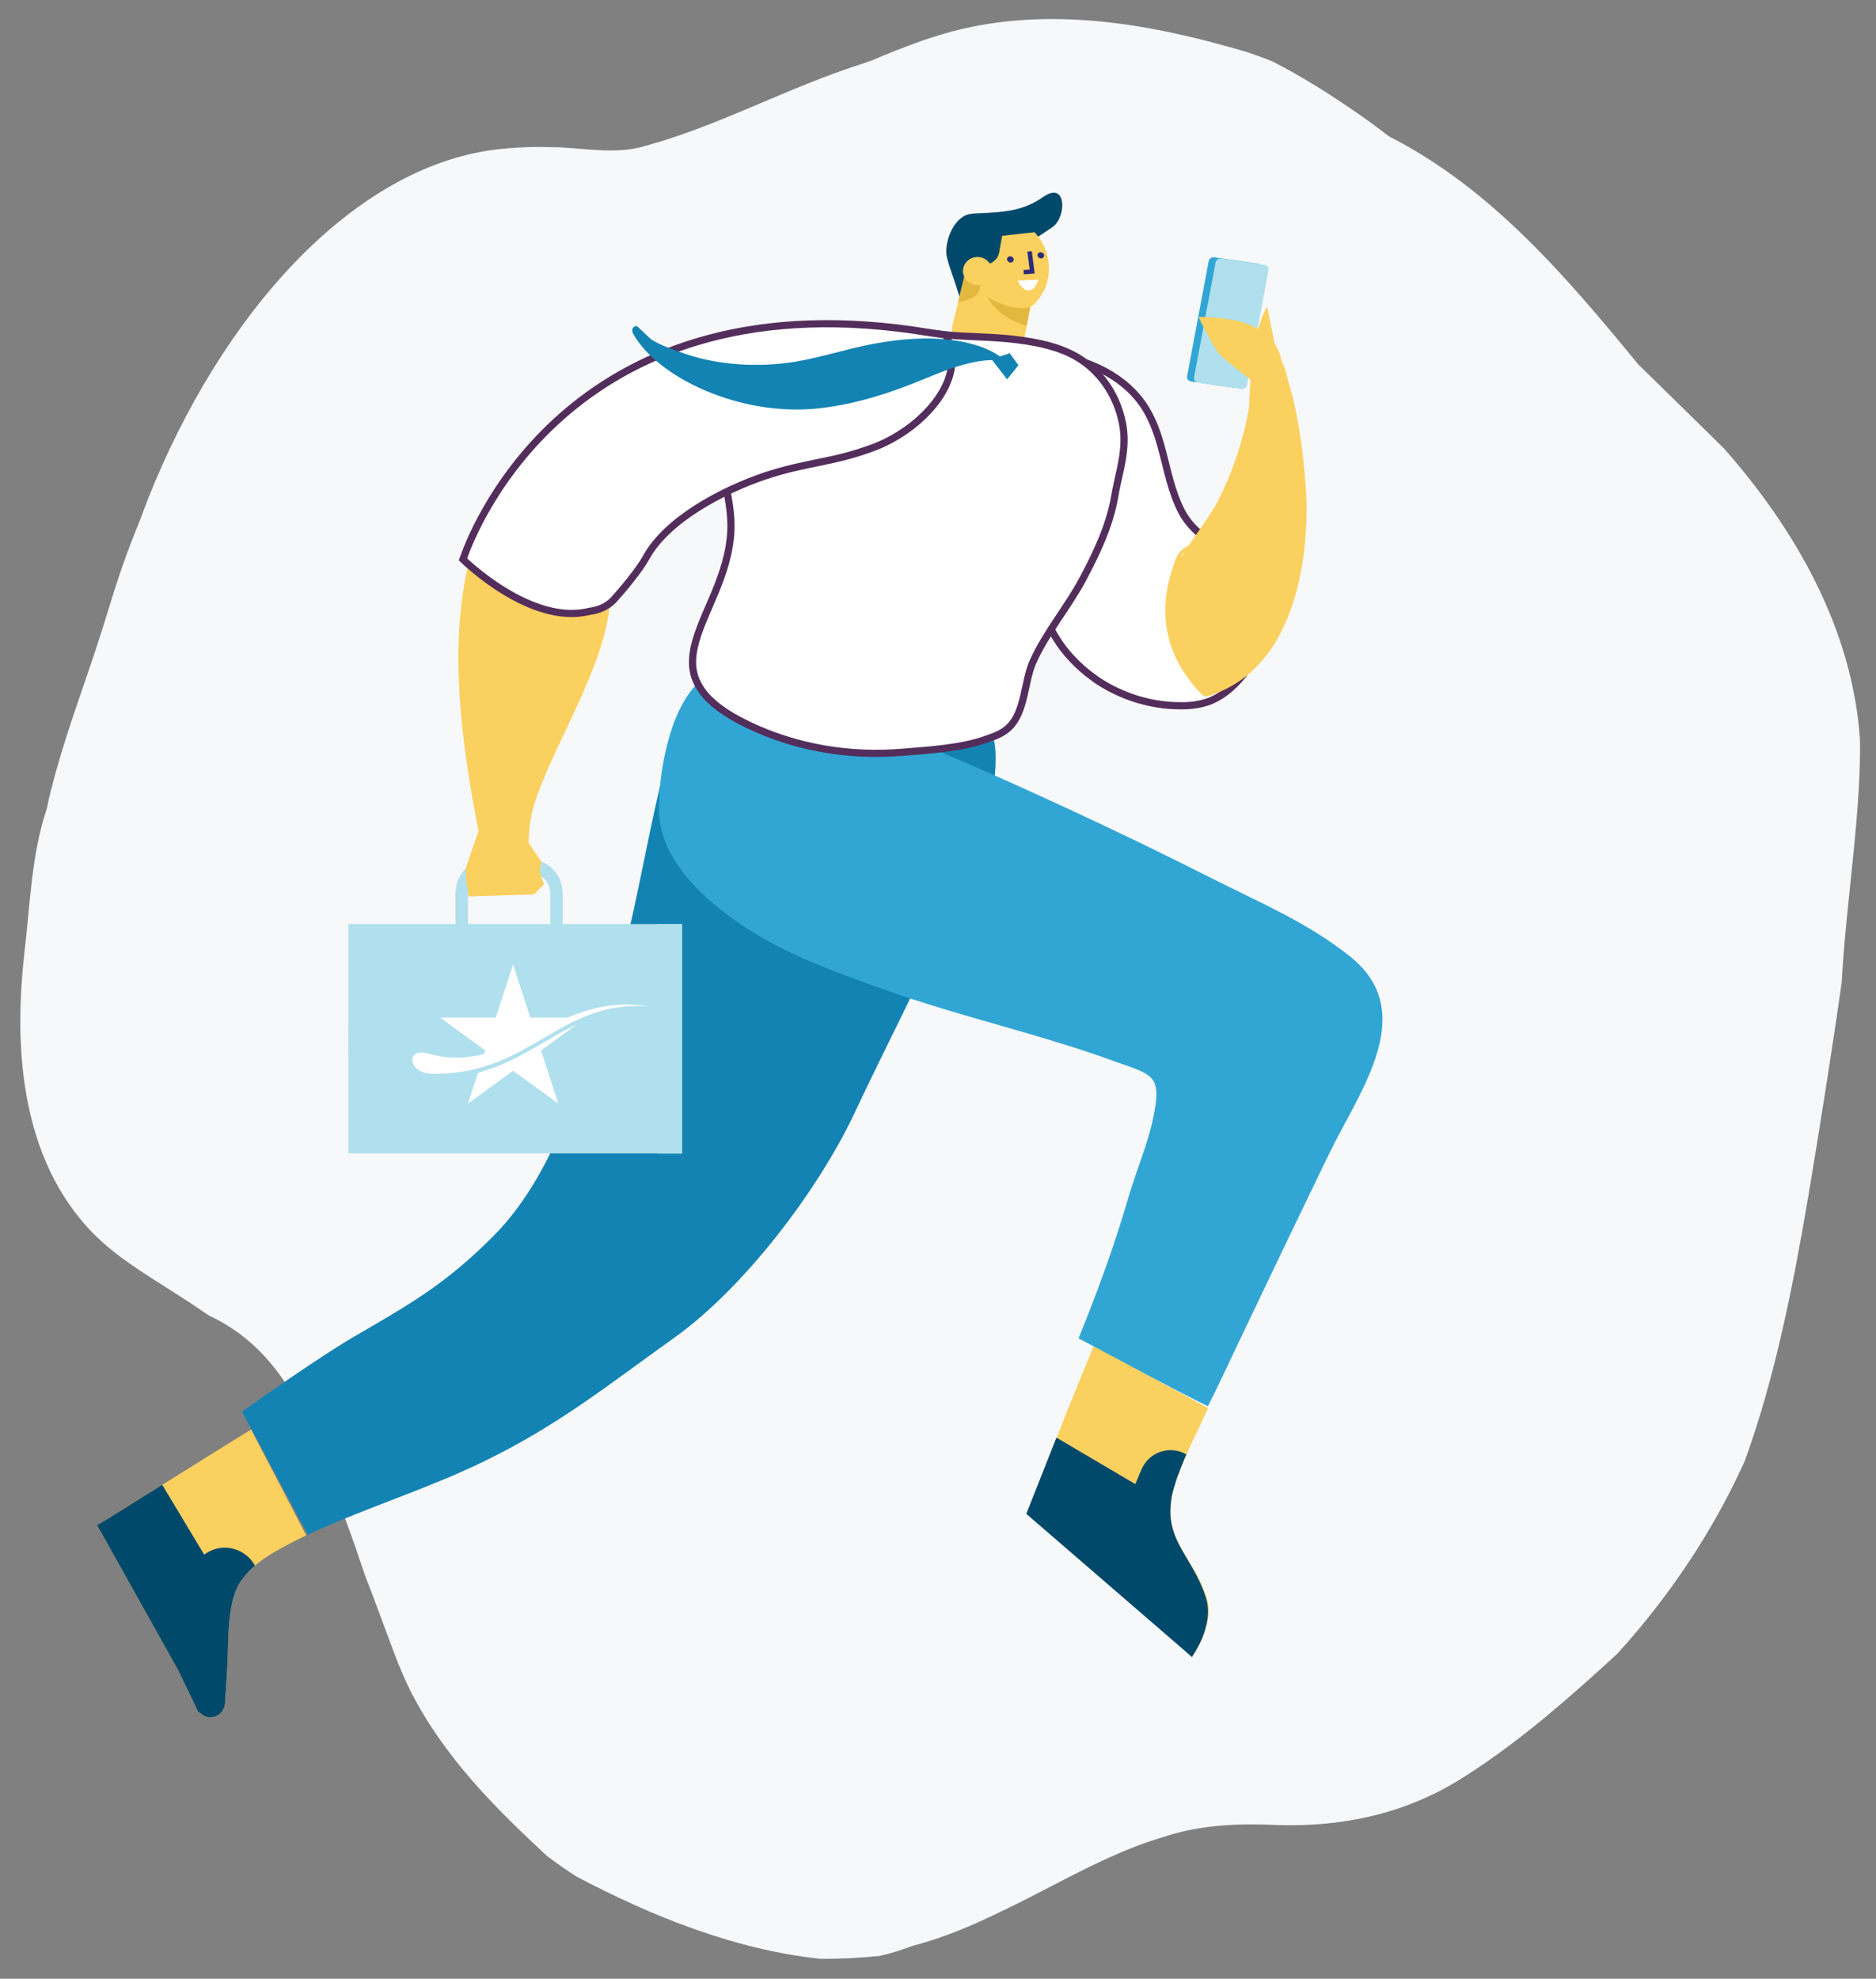 <?xml version="1.0" encoding="utf-8"?>
<!-- Generator: Adobe Illustrator 25.0.1, SVG Export Plug-In . SVG Version: 6.00 Build 0)  -->
<svg version="1.1" id="Calque_1" xmlns="http://www.w3.org/2000/svg" xmlns:xlink="http://www.w3.org/1999/xlink" x="0px" y="0px"
	 viewBox="0 0 782.9 825.7" style="enable-background:new 0 0 782.9 825.7;" xml:space="preserve">
<rect x="0" y="0" width="782.9" height="825.7" fill="#808080" stroke="none"/>
<style type="text/css">
	.st0{fill:#F7F8F9;}
	.st1{fill:#00496B;}
	.st2{fill:#FAD05F;}
	.st3{fill:#E3B83F;}
	.st4{fill:#2D2C7B;stroke:#2D2C7B;stroke-width:0.5;stroke-miterlimit:10;}
	.st5{fill:#FFFFFF;}
	.st6{fill:#1383B3;}
	.st7{fill:#31A6D4;}
	.st8{fill:#15203D;}
	.st9{fill:#FFFFFF;stroke:#532E5C;stroke-width:3;stroke-miterlimit:10;}
	.st10{fill:#B0E0ED;}
	.st11{fill-rule:evenodd;clip-rule:evenodd;fill:#B0E0ED;}
	.st12{fill-rule:evenodd;clip-rule:evenodd;fill:#FFFFFF;}
</style>
<path class="st0" d="M23.2,322.5c5.5-20,12.9-39.1,19.3-59.3c1.2-3.9,2.4-7.7,3.6-11.6c3.5-11.5,7.5-23,12.2-34.2
	c1.1-2.9,2.2-5.9,3.3-8.8c31-78.2,85.7-138.4,144.5-146.1c3.9-0.5,7.8-0.8,11.7-1c3.9-0.2,7.8-0.2,11.6-0.1c13.4,0,27,3.5,40.2-0.6
	c28.5-7.8,54.7-21.9,83.1-31.8c3.5-1.2,7.1-2.4,10.7-3.6c3.6-1.5,7.1-3,10.7-4.4c3.5-1.4,7.1-2.7,10.7-4c4.3-1.5,8.6-2.8,13-4
	c40.8-10.6,83.1-3,122.8,8.8c3.6,1.2,7.1,2.5,10.6,3.9c3.1,1.6,6.3,3.4,9.4,5.1c9.3,5.3,18.4,11.2,27.4,17.5c4,2.8,7.9,5.7,11.8,8.7
	c42.2,21.4,73.6,58.1,104,95.2c2.4,2.3,4.7,4.6,7.1,6.9c7,6.9,14,13.7,21,20.6c2.6,2.5,5.1,5.1,7.7,7.6
	c28.9,32.8,53.5,74.5,56.6,121.3c0.1,4.8,0,9.7-0.2,14.5c-1.2,29-5.9,58.3-7.4,86.7c-0.7,5.1-1.5,10.1-2.2,15.2
	c-3,20.2-6.2,40.4-9.5,60.6c-6,36.7-12.8,74.7-23.8,109.4c-1.6,5-3.2,9.8-5,14.7c-11.4,25.3-26.6,49-44.3,70.2
	c-2.9,3.5-6,7-9.1,10.4c-18.5,17-37.7,33.9-58.4,47.7c-3.4,2.3-6.9,4.5-10.5,6.6c-22.4,13-47.1,17.6-71.7,17
	c-15.9-0.8-32.7-0.3-47.8,4.7c-4,1.2-7.9,2.5-11.9,4c-19.7,7.5-38.8,19-58.4,28.2c-3.8,1.8-7.6,3.6-11.4,5.2
	c-7.7,3.3-15.6,6.1-23.8,8.3c-4.5,1.7-9,3.1-13.8,4.2c-4.1,0.4-8.2,0.7-12.2,0.9c-4.1,0.2-8.2,0.3-12.3,0.3
	c-35.9-3.8-70.6-17.8-102.2-34.5c-4.1-2.7-8.2-5.5-12.1-8.5c-21.8-20.2-42.8-41.2-56.8-68.6c-2-3.9-3.7-8-5.4-12.1
	c-1.2-3-2.3-6-3.4-9c-3.4-9-6.6-18-10.1-26.8c-1.5-4.4-3-8.8-4.5-13.2c-4.6-13.1-9.6-26-15.4-38.6c-1.7-5-3.5-9.8-5.6-14.4
	c-8.3-18.5-20.8-33.9-39.9-42.8c-3.8-2.6-7.6-5.2-11.4-7.6c-11.4-7.4-23.1-14.1-33.1-23.1c-3.4-3-6.5-6.3-9.4-9.9
	c-21.1-26-26.4-61.1-24.3-96.1c0.3-5,0.8-10,1.3-15c2.4-19.6,2.8-40.4,9.4-60C20.5,332.3,21.9,327.3,23.2,322.5z"/>
<g>
	<g>
		<g>
			<g>
				<g>
					<g>
						<g>
							<g>
								<g>
									<g>
										<g>
											<g>
												<path class="st1" d="M443.3,85.7c0,3.3-1.5,7.3-4.1,9.1c-5.9,4.1-9.4,5.2-12.4,12.5c-2.5,6.2-3.6,13.5-10.1,17
													c-3.8,2.1-9.1,9.1-12.9,6.1c-0.4-0.4-0.9-1.1-1.4-2c-1.6-3.1-3.3-8.6-3.8-10.3c-1.1-3.4-2.4-6.7-3.3-10.2
													c0-0.1-0.1-0.3-0.1-0.4c-1-4.2,0.7-10.8,4.1-14.8c1.2-1.4,2.6-2.5,4.1-3c1.5-0.6,3.2-0.6,4.8-0.7
													c10-0.4,18.7-0.8,27.1-6.8C441,78.3,443.3,81.4,443.3,85.7z"/>
											</g>
										</g>
									</g>
								</g>
							</g>
						</g>
					</g>
				</g>
			</g>
		</g>
	</g>
</g>
<g>
	<g>
		<g>
			<g>
				<path class="st2" d="M433.7,108.9l-1.5,7.9l-3.7,19.2l-1.1,5.4c-1.4,7.3-7.9,12.5-15.4,12.3c-6.7-0.2-12.1-4.7-14-10.6
					c-0.8-2.5-1-5.4-0.3-8.2l7.8-32.1L433.7,108.9z"/>
			</g>
		</g>
	</g>
</g>
<g>
	<g>
		<g>
			<g>
				<g>
					<g>
						<g>
							<g>
								<g>
									<g>
										<g>
											<g>
												<path class="st3" d="M432.1,116.8l-3.7,19.2c-8.3-2.5-14.6-7.4-16.7-13.1c-0.7-1.7-1-3.5-0.8-5.3l0.2-2.7L432.1,116.8z"
													/>
											</g>
										</g>
									</g>
								</g>
							</g>
						</g>
					</g>
				</g>
			</g>
		</g>
	</g>
</g>
<g>
	<g>
		<g>
			<g>
				<path class="st2" d="M407.2,98l-3.7,2c-0.1-0.5-0.1-1.1-0.1-1.6L407.2,98z"/>
			</g>
		</g>
	</g>
	<g>
		<g>
			<g>
				<path class="st2" d="M405.8,117.6l-2.3-17.6l28.3-3.1l0.2,0.3c7.1,7.8,7.8,19.6,1.3,27.8c-1.3,1.7-2.6,2.9-3.7,3.2
					c-7.8,2-18.5-4-21.6-7.7c-0.5,0.1-1,0.1-1.4,0.2c-0.2-0.2-0.5-0.5-0.8-0.7C406,119.4,406,118.6,405.8,117.6z"/>
			</g>
		</g>
	</g>
</g>
<g>
	<g>
		<g>
			<g>
				<g>
					<g>
						<g>
							<g>
								<g>
									<g>
										<g>
											<g>
												<path class="st1" d="M419,94.1l-2,11.1c-0.6,3.5-4,5.8-7.6,5.1l-6.5-1.1l-0.7-15.9l10.9-0.2L419,94.1z"/>
											</g>
										</g>
									</g>
								</g>
							</g>
						</g>
					</g>
				</g>
			</g>
		</g>
	</g>
</g>
<g>
	<g>
		<g>
			<g>
				<g>
					<g>
						<g>
							<g>
								<g>
									<g>
										<g>
											<g>
												<path class="st3" d="M399.9,125.9c4.6-0.6,8.1-2.3,8.7-4.6l2.5-9l-7.6-1.4L399.9,125.9z"/>
											</g>
										</g>
									</g>
								</g>
							</g>
						</g>
					</g>
				</g>
			</g>
		</g>
	</g>
</g>
<g>
	<g>
		<g>
			<g>
				<g>
					<g>
						<g>
							<g>
								<g>
									<g>
										<g>
											<g>
												<path class="st2" d="M411.6,117.8c-2.7,1.9-6.5,1.4-8.5-1.2c-2-2.6-1.5-6.2,1.2-8.2c2.7-1.9,6.5-1.4,8.5,1.2
													C414.8,112.3,414.2,115.9,411.6,117.8z"/>
											</g>
										</g>
									</g>
								</g>
							</g>
						</g>
					</g>
				</g>
			</g>
		</g>
	</g>
</g>
<g>
	<g>
		<g>
			<g>
				<g>
					<g>
						<g>
							<g>
								<g>
									<g>
										<g>
											<g>
												<g>
													<polygon class="st4" points="427.5,114.2 431.5,113.9 430.4,105.1 429,105.2 430,112.7 427.4,112.9 													"/>
												</g>
											</g>
										</g>
									</g>
								</g>
							</g>
						</g>
					</g>
				</g>
			</g>
		</g>
	</g>
</g>
<g>
	<g>
		<g>
			<g>
				<g>
					<g>
						<g>
							<g>
								<g>
									<g>
										<g>
											<g>
												<g>
													<path class="st4" d="M434.5,107.6L434.5,107.6c0.6,0,1.1-0.6,1-1.1l0,0c-0.1-0.6-0.6-1-1.3-1l0,0c-0.6,0-1.1,0.6-1,1.1
														l0,0C433.4,107.2,433.9,107.6,434.5,107.6z"/>
												</g>
											</g>
										</g>
									</g>
								</g>
							</g>
						</g>
					</g>
				</g>
			</g>
		</g>
	</g>
</g>
<g>
	<g>
		<g>
			<g>
				<g>
					<g>
						<g>
							<g>
								<g>
									<g>
										<g>
											<g>
												<g>
													<path class="st4" d="M421.8,109.3L421.8,109.3c0.6,0,1.1-0.6,1-1.1l0,0c-0.1-0.6-0.6-1-1.3-1l0,0c-0.6,0-1.1,0.6-1,1.1
														l0,0C420.7,108.9,421.2,109.4,421.8,109.3z"/>
												</g>
											</g>
										</g>
									</g>
								</g>
							</g>
						</g>
					</g>
				</g>
			</g>
		</g>
	</g>
</g>
<g>
	<g>
		<g>
			<g>
				<g>
					<g>
						<g>
							<g>
								<g>
									<path class="st5" d="M433.5,116.7l-8.9,0.4l1.3,2c1.9,3,5.2,2.7,6.7-0.6L433.5,116.7z"/>
								</g>
							</g>
						</g>
					</g>
				</g>
			</g>
		</g>
	</g>
</g>
<g>
	<g>
		<path class="st2" d="M489.4,622.9c0.1-0.4,0.2-0.7,0.3-1.1c0.1-0.3,0.1-0.6,0.2-0.8c0-0.2,0.1-0.4,0.2-0.6
			c0.1-0.4,0.2-0.9,0.4-1.3c0.3-1,0.6-2.1,1-3.1c0.1-0.3,0.2-0.7,0.4-1c0.1-0.3,0.2-0.7,0.4-1c0.2-0.6,0.5-1.3,0.7-1.9
			c0.2-0.4,0.3-0.8,0.5-1.2c0.1-0.3,0.3-0.7,0.4-1c0.4-1,0.9-2.1,1.3-3.1c1.3-3,2.7-6,4.1-8.8c0.8-1.6,1.5-3.2,2.2-4.8
			c0.9-1.9,1.8-3.7,2.7-5.6l-47.7-26.1c-0.6,1.5-1.2,2.9-1.8,4.4c-1.5,3.7-3,7.4-4.6,11.2c-3,7.3-6,14.8-9.1,22.7l-0.5,1.2
			c-2,5-3.9,10.2-5.9,15.7c-0.3,0.7-0.5,1.4-0.8,2.1c-0.1,0.3-0.2,0.5-0.3,0.8c-0.2,0.8-0.4,1.5-0.6,2.3c0,0.1,0,0.1,0,0.2
			c-0.3,1.7-0.4,3.4-0.2,5.1c0,0.6,0.1,1.1,0.2,1.7l64.7,62.4c2.1-3.2,4-6.8,5.2-10.5c0-0.1,0-0.1,0.1-0.2c1.6-4.8,2.1-9.7,0.6-14.3
			C497.4,648.4,485.1,642.5,489.4,622.9z"/>
	</g>
</g>
<g>
	<g>
		<path class="st2" d="M127.8,640.7c-1.7,0.8-3.4,1.6-5.1,2.5c-0.9,0.5-1.8,0.9-2.7,1.4c-2,1.1-4.1,2.2-6.1,3.4
			c-2.6,1.6-5.2,3.3-7.5,5.3c-0.3,0.2-0.6,0.5-0.8,0.7c-1.9,1.7-3.7,3.7-5.1,5.8c-6.1,8.8-5,25.9-5.7,36.7
			c-0.3,4.8-0.6,9.6-0.9,14.4c0,0.2,0,0.4-0.1,0.5c-0.1,0.8-0.4,1.5-0.8,2.2c-1.6,2.7-5.2,4-8.1,2.2c-0.7-0.5-1.4-1-2.2-1.5
			L74.4,697l-33.9-60.6l4.8-2.8l4.6-2.9l17.8-11.1l22.9-14.3l14.2-8.8L127.8,640.7z"/>
	</g>
</g>
<g>
	<g>
		<path class="st1" d="M106.4,653.3c-0.3,0.2-0.6,0.5-0.8,0.7c-1.9,1.7-3.7,3.7-5.1,5.8c-6.1,8.8-5,25.9-5.7,36.7
			c-0.3,4.8-0.6,9.6-0.9,14.4c0,0.2,0,0.4-0.1,0.5c-0.1,0.8-0.4,1.5-0.8,2.2c-1.6,2.7-5.2,4-8.1,2.2c-0.7-0.5-1.4-1-2.2-1.5
			L74.4,697l-33.9-60.6l4.8-2.8l4.6-2.9l17.8-11.1l17.5,29.1l0.2-0.1c2.6-1.9,5.5-2.8,8.5-2.8C98.8,645.9,103.8,648.5,106.4,653.3z"
			/>
	</g>
</g>
<g>
	<g>
		<path class="st6" d="M415.5,315c0,0.7,0,1.3,0,2c0,1.2,0,2.3-0.1,3.4c0,0.4,0,0.8-0.1,1.2c0,0.6-0.1,1.1-0.1,1.7
			c-0.7,11.5-3.2,19.3-7.7,31c-6.1,16-13.2,31.9-20.7,47.8c-2.3,4.8-4.6,9.6-6.9,14.4c-7.9,16.3-16,32.4-23.5,48.4
			c-15,31.8-45.7,72.3-74.7,93.1c-28.6,20.4-48.3,36.5-79.9,51.9c-12.4,6-24.7,10.8-36.9,15.5c-11.6,4.5-23.1,8.9-34.7,14.2
			c-0.6,0.3-1.1,0.5-1.7,0.8L101,589.1c9.4-6.7,19-13.4,27.7-19.2c7.5-5,14.3-9.4,19.5-12.4c23.6-13.7,37.8-21.8,57.5-41.5
			c16.1-16.1,26.5-37.9,34.3-59.3c3.2-8.7,6.1-17.4,9.6-26c12.4-31.2,17-63.5,24.2-95.4c0.5-2.2,1-4.4,1.5-6.6
			c1.1-4.5,2.2-9,3.4-13.5c0.8-2.9,1.6-5.8,2.5-8.7c0.1-0.2,0.1-0.5,0.2-0.7c3.1-9.9,8.3-19.7,16.6-25.7c1-0.7,2.1-1.4,3.2-2
			c5.2-2.9,11.1-4.1,17.1-4.7c3.7-0.3,7.4-0.4,11.1-0.5c14.5-0.3,29.3-0.6,43,3.9c13.1,4.4,24.4,12.9,34.8,22
			c2.7,2.4,5.4,4.9,6.9,8.2C415.2,309.4,415.4,312.2,415.5,315z"/>
	</g>
</g>
<g>
	<g>
		<path class="st7" d="M555,480.8c-13.3,27.4-26.4,54.8-39.5,82.3c-1.3,2.8-2.6,5.5-3.9,8.3c-1.3,2.7-2.6,5.4-3.9,8.1
			c-1.2,2.4-2.4,4.9-3.6,7.3c-15.9-7.8-31.4-16.4-47.1-24.7c-2.3-1.2-4.6-2.4-6.9-3.6c1-2.5,2-5,3-7.5c6.2-15.7,12.2-32.1,17.9-51.6
			c3.2-11,8.2-22.4,10.4-33.6c1.3-6.4,1.6-10.5,0.6-13.3c-1.6-4.8-7-6.1-17.7-9.9c-12.3-4.5-24.6-8.2-36.9-11.8
			c-14.7-4.3-29.5-8.3-44.2-13.1c-1.1-0.3-2.2-0.7-3.2-1c-3.7-1.2-7.3-2.5-11-3.8c-20.1-7.1-40.5-14.4-58.4-26.2
			c-16.1-10.7-34.9-27.3-35.5-47.6c-0.1-3,0-6.5,0.3-10.3c0.6-7.6,2.2-16.2,4.8-24.2c3.4-10.4,8.8-19.6,16.6-23.7
			c0.4-0.2,0.9-0.4,1.3-0.6c19.1-8.5,44.9,13.2,61.3,19.8c8.9,3.6,17.8,7.3,26.7,11c7.7,3.2,15.4,6.5,23.1,9.9
			c2,0.9,4.1,1.8,6.1,2.7c1.3,0.6,2.6,1.1,3.9,1.7c9.6,4.3,19.1,8.6,28.5,13c19.4,9,38.6,18.3,57.6,27.9
			c19.9,10.1,40.1,18.5,57.6,32.4C592.9,422,567.3,455.4,555,480.8z"/>
	</g>
</g>
<g>
	<g>
		<g>
			<g>
				<path class="st8" d="M502.7,680.7c0,0.1,0,0.1-0.1,0.2c-1.2,3.7-3.1,7.3-5.2,10.5l-64.7-62.4c-0.1-0.6-0.2-1.1-0.2-1.7
					c-0.1-1.7-0.1-3.4,0.2-5.1c0-0.1,0-0.1,0-0.2c0.1-0.8,0.3-1.5,0.6-2.3c0.1-0.3,0.2-0.5,0.3-0.8c0.3-0.7,0.5-1.4,0.8-2.1
					L502.7,680.7z"/>
			</g>
		</g>
	</g>
</g>
<g>
	<g>
		<path class="st1" d="M502.7,680.7c0,0.1,0,0.1-0.1,0.2c-1.2,3.7-3.1,7.3-5.2,10.5l-69.1-59.7l4-10.1l8.1-20.5l0.5-1.2l32.9,19.4
			l2.5-6c3.1-7.4,11.9-10.4,18.8-6.4c-0.5,1-0.9,2-1.3,3.1c-0.1,0.3-0.3,0.7-0.4,1c-0.2,0.4-0.3,0.8-0.5,1.2
			c-0.3,0.6-0.5,1.3-0.7,1.9c-0.1,0.3-0.2,0.7-0.4,1c-0.1,0.3-0.2,0.7-0.4,1c-0.4,1.1-0.7,2.1-1,3.1c-0.1,0.4-0.2,0.9-0.4,1.3
			c-0.1,0.2-0.1,0.4-0.2,0.6c-0.1,0.3-0.1,0.6-0.2,0.8c-0.1,0.4-0.2,0.7-0.3,1.1c-4.3,19.5,8,25.4,13.9,43.5
			C504.7,670.9,504.3,675.9,502.7,680.7z"/>
	</g>
</g>
<g>
	<g>
		<path class="st9" d="M515.6,285.2c-3.1,3.1-6.7,5.8-10.8,7.4c-4,1.5-8.4,2-12.7,1.9c-12.3-0.1-24.4-4-34.5-10.8
			c-0.2-0.1-0.4-0.3-0.5-0.4c-0.3-0.2-0.5-0.3-0.7-0.5c-3.4-2.4-6.5-5.2-9.3-8.2c-2.4-2.6-4.5-5.3-6.2-8.1c-0.5-0.8-0.9-1.5-1.4-2.3
			c-1.4-2.6-2.6-5.2-3.5-7.9c-3.4-9.5-4.4-19.7-5.7-30.8c-2.3-19.2-6.5-40-14.2-57.7c-2.8-6.6-0.8-16.7,6.6-19.9
			c2.7-1.1,5.7-1.1,8.6-0.9c18.3,1.1,37.6,8.2,47,23.8c3,5,4.9,10.5,6.4,16c2.5,9.1,4.1,18.4,8.5,26.8c8.6,16.2,29.1,16.4,33.4,36.7
			C529.2,262.8,524.5,276.2,515.6,285.2z"/>
	</g>
</g>
<g>
	<g>
		<path class="st9" d="M466.2,202c-0.4,1.9-0.8,3.8-1.1,5.7c-2.1,11.8-7.6,23.4-13.2,33.9c-6.3,11.8-15.3,22.3-20.8,34.5
			c-3.7,8.3-3.2,20.7-9.9,27.3c-2.6,2.6-6.2,3.9-9.7,5.1c-10.3,3.7-23.7,4.5-34.7,5.4c-22.2,1.9-44.9-1.9-64.9-11.6
			c-9.3-4.5-15.2-9-18.7-13.7c-1.5-2.1-2.6-4.2-3.3-6.3c-1-3.2-1.1-6.5-0.6-9.9c2-13.7,13.6-29.1,15.5-48.1c0.1-0.9,0.2-1.8,0.2-2.7
			c0.7-13.5-5.4-26.8-4-40.9c1.5-14.9,8.5-30,21.3-37.7c11.3-6.7,25.1-6.8,38.2-6.1c10.9,0.5,21.8,1.5,32.6,2.7
			c10.5,1.1,21.1,0.8,31.6,2.2c8.7,1.1,17.4,2.9,24.9,7.3c9.3,5.5,15.9,15.1,18.4,25.6C470.5,184.5,468.2,193,466.2,202z"/>
	</g>
</g>
<g>
	<g>
		<path class="st2" d="M532.2,144.8c-1.1-5.7-2.3-11.3-3.4-17c-1.8,3.4-3.2,7-4.1,10.7c-0.1,0.3-0.2,0.7-0.1,1
			c0.1,0.5,0.6,0.8,1.1,1.1c2.5,1.4,4.9,2.9,7.4,4.3L532.2,144.8z"/>
	</g>
</g>
<g>
	<g>
		<g>
			<g>
				<g>
					<g>
						<g>
							<g>
								<g>
									<g>
										<g>
											<g>
												<g>
													<g>
														<g>
															<g>
																<g>
																	<g>
																		<g>
																			<g>
																				<g>
																					<g>
																						<g>
																							<path class="st7" d="M497.2,159.2l17.8,2.6c1.2,0.2,2.3-0.5,2.5-1.6l9-48c0.2-1.1-0.6-2.1-1.8-2.2l-17.8-2.6
																								c-1.2-0.2-2.3,0.5-2.5,1.6l-9,48C495.2,158.1,496,159.1,497.2,159.2z"/>
																						</g>
																					</g>
																				</g>
																			</g>
																		</g>
																	</g>
																</g>
															</g>
														</g>
													</g>
												</g>
											</g>
										</g>
									</g>
								</g>
							</g>
						</g>
					</g>
				</g>
			</g>
		</g>
	</g>
	<g>
		<g>
			<g>
				<g>
					<g>
						<g>
							<g>
								<g>
									<g>
										<g>
											<g>
												<g>
													<g>
														<g>
															<g>
																<g>
																	<g>
																		<g>
																			<g>
																				<g>
																					<g>
																						<g>
																							<path class="st7" d="M518.9,114.6c-0.1,0.7,0.2,1.3,0.7,1.3c0.5,0.1,1-0.4,1.1-1.1s-0.2-1.3-0.7-1.3
																								C519.6,113.4,519.1,113.9,518.9,114.6z"/>
																						</g>
																					</g>
																				</g>
																			</g>
																		</g>
																	</g>
																</g>
															</g>
														</g>
													</g>
												</g>
											</g>
										</g>
									</g>
								</g>
							</g>
						</g>
					</g>
				</g>
			</g>
		</g>
	</g>
</g>
<g>
	<g>
		<g>
			<g>
				<g>
					<g>
						<g>
							<g>
								<g>
									<g>
										<g>
											<g>
												<g>
													<g>
														<g>
															<g>
																<g>
																	<g>
																		<g>
																			<g>
																				<g>
																					<g>
																						<g>
																							<path class="st10" d="M500.1,159.7l17.8,2.6c1.2,0.2,2.3-0.5,2.5-1.6l9-48c0.2-1.1-0.6-2.1-1.8-2.2
																								l-17.8-2.6c-1.2-0.2-2.3,0.5-2.5,1.6l-9,48C498.1,158.5,498.9,159.5,500.1,159.7z"/>
																						</g>
																					</g>
																				</g>
																			</g>
																		</g>
																	</g>
																</g>
															</g>
														</g>
													</g>
												</g>
											</g>
										</g>
									</g>
								</g>
							</g>
						</g>
					</g>
				</g>
			</g>
		</g>
	</g>
	<g>
		<g>
			<g>
				<g>
					<g>
						<g>
							<g>
								<g>
									<g>
										<g>
											<g>
												<g>
													<g>
														<g>
															<g>
																<g>
																	<g>
																		<g>
																			<g>
																				<g>
																					<g>
																						<g>
																							<path class="st10" d="M521.9,115c-0.1,0.7,0.2,1.3,0.7,1.3c0.5,0.1,1-0.4,1.1-1.1s-0.2-1.3-0.7-1.3
																								C522.5,113.8,522,114.3,521.9,115z"/>
																						</g>
																					</g>
																				</g>
																			</g>
																		</g>
																	</g>
																</g>
															</g>
														</g>
													</g>
												</g>
											</g>
										</g>
									</g>
								</g>
							</g>
						</g>
					</g>
				</g>
			</g>
		</g>
	</g>
</g>
<g>
	<g>
		<path class="st2" d="M534.1,165.6c-4.4,2.9-8.1-3.5-10.8-5.9c-4.5-4-10.2-7.7-14.5-12c-0.7-0.7-3.2-5-5.3-8.9l-0.6-1.1
			c-0.8-1.4-1.4-2.7-1.9-3.7c-0.1-0.2-0.2-0.4-0.3-0.6c-0.3-0.8-0.5-1.2-0.3-1.2c0.8,0,1.6,0.1,2.4,0.1c0.1,0,0.2,0,0.3,0
			c5.4,0.3,10.7,0.7,15.8,2.3c6,1.9,11.6,5.6,14.4,11.2C535,149.1,538,163,534.1,165.6z"/>
	</g>
</g>
<g>
	<g>
		<path class="st2" d="M545,204.4c-1.2-18.8-4.2-35.4-7-43.8c-0.1-0.2-0.1-0.3-0.2-0.5c-1.3-5.6-2.6-14.7-11.3-12
			c-6.1,1.9-4.4,17.9-5.5,23.6c-2.5,13.2-6.9,26-13,37.9c-3.8,6.7-8.1,12.3-11.7,17.7c-0.6,0.4-1.3,0.9-1.9,1.3
			c-3.5,2.4-4,5.1-5.2,9c-0.8,2.3-1.4,4.7-1.9,7.2c-0.8,4.2-1.2,8.5-0.9,12.8c0.5,8.9,3.7,17.6,9,24.8c0.7,1,6.4,8.8,8,8.3
			C551.2,276.8,545,204.4,545,204.4z M493.5,231.8l-0.9,0.5l1.7-1.8C494.1,231,493.8,231.4,493.5,231.8z"/>
	</g>
</g>
<g>
	<g>
		<g>
			<g>
				<path class="st10" d="M221.9,430.7H203c-7.1,0-12.9-6.2-12.9-13.8v-44.2c0-7.6,5.8-13.8,12.9-13.8h18.9
					c7.1,0,12.9,6.2,12.9,13.8v44.2C234.8,424.5,229,430.7,221.9,430.7z M203,364.5c-4.3,0-7.7,3.7-7.7,8.3v44.2
					c0,4.6,3.5,8.3,7.7,8.3h18.9c4.3,0,7.7-3.7,7.7-8.3v-44.2c0-4.6-3.5-8.3-7.7-8.3H203z"/>
			</g>
		</g>
	</g>
	<g>
		<g>
			<g>
				<rect x="145.4" y="385.6" class="st10" width="139.3" height="95.7"/>
			</g>
		</g>
	</g>
	<g>
		<g>
			<g>
				<polygon class="st10" points="145.4,429.8 274.3,429.8 274.3,385.6 284.6,385.6 284.6,481.4 274.3,481.4 274.3,439 145.4,439 
									"/>
			</g>
		</g>
	</g>
	<g>
		<g>
			<g>
				<path class="st10" d="M216.1,450.1h-8.2c-0.4,0-0.7-0.3-0.7-0.7v-29.2c0-0.4,0.3-0.7,0.7-0.7h8.2c0.4,0,0.7,0.3,0.7,0.7v29.2
					C216.8,449.8,216.5,450.1,216.1,450.1z"/>
			</g>
		</g>
	</g>
</g>
<g>
	<g>
		<path class="st2" d="M226,359.7l-5.4-8c0.1-2.5,0.2-5,0.5-7.5c3.6-32.2,60.9-100,17.2-124.1c-20.3-11.2-38.1-4.9-42.7,14.6
			c-8.5,36.1-2.9,76,4.1,112.1l-5.4,15.6l0.4,7.1l0.3,0l0.5,4.6l27.3-0.9l4.2-4.1l-1.8-5.6L226,359.7z"/>
	</g>
</g>
<g>
	<g>
		<path class="st9" d="M394.8,139.8l-6.9-1c-147.5-24.6-189.6,80.3-194.2,93.3l-0.5,1.3c0,0,28.2,27.9,52.8,21.7
			c4-0.5,7.4-2,10.1-4.8c3.8-4.2,10.7-12.5,13.4-17.4c8.7-16.1,32.1-28.3,49.5-34.2c17.5-5.9,28.3-5.5,45.6-12
			c19-7.1,39.3-27.4,30.6-45.8C395.1,140.8,394.8,139.9,394.8,139.8z"/>
	</g>
</g>
<g>
	<g>
		<path class="st6" d="M356.5,145.2c-0.7,0.2-1.4,0.3-2,0.5c-7.4,1.8-14.7,3.9-22.4,5.2c-15.6,2.6-32.1,1.4-45.4-3
			c-5-1.7-10.8-3.7-14.7-6.1c-0.8-0.5-6-5.8-6.4-5.8c-2,0.3-2,2.1-1.4,3.2c10.1,18.3,45,35.1,78.4,31.1c15-1.8,29.2-6.4,42.2-11.8
			c10.8-4.4,23.1-9.7,34.8-7.9c-6.3-5.9-17.8-8.9-29.7-9.3C378.8,140.9,367.4,142.6,356.5,145.2z"/>
	</g>
</g>
<g>
	<g>
		<polygon class="st6" points="413.8,149.9 420.3,158.3 425,152.4 421.4,147.4 		"/>
	</g>
</g>
<g>
	<polygon class="st5" points="214.1,402.5 221.3,424.6 244.6,424.6 225.8,438.3 233,460.5 214.1,446.8 195.3,460.5 202.5,438.3 
		183.6,424.6 206.9,424.6 	"/>
	<polygon class="st5" points="196.8,458.5 213.7,446.2 214.1,445.8 214.6,446.2 231.5,458.5 225,438.6 224.9,438 225.3,437.7 
		242.2,425.4 221.3,425.4 220.8,425.4 220.6,424.9 214.1,405 207.7,424.9 207.5,425.4 206.9,425.4 186,425.4 202.9,437.7 203.4,438 
		203.2,438.6 196.8,458.5 	"/>
	<path class="st11" d="M270.6,421.8c-34.1-5.9-53.6,22.5-81.8,21.3c-3.3-0.1-6.6-0.7-10.2-1.7c-9.2-2.7-8.6,8.1,1.4,8.4
		c2.3,0.1,4.4,0,6.5-0.1C222.6,447.4,235.3,419,270.6,421.8L270.6,421.8z"/>
	<path class="st12" d="M270.6,420c-34.1-5.9-53.6,22.5-81.8,21.3c-3.3-0.1-6.6-0.7-10.2-1.7c-9.2-2.7-8.6,8.1,1.4,8.4
		c2.3,0.1,4.4,0,6.5-0.1C222.6,445.6,235.3,417.2,270.6,420L270.6,420z"/>
</g>
</svg>
